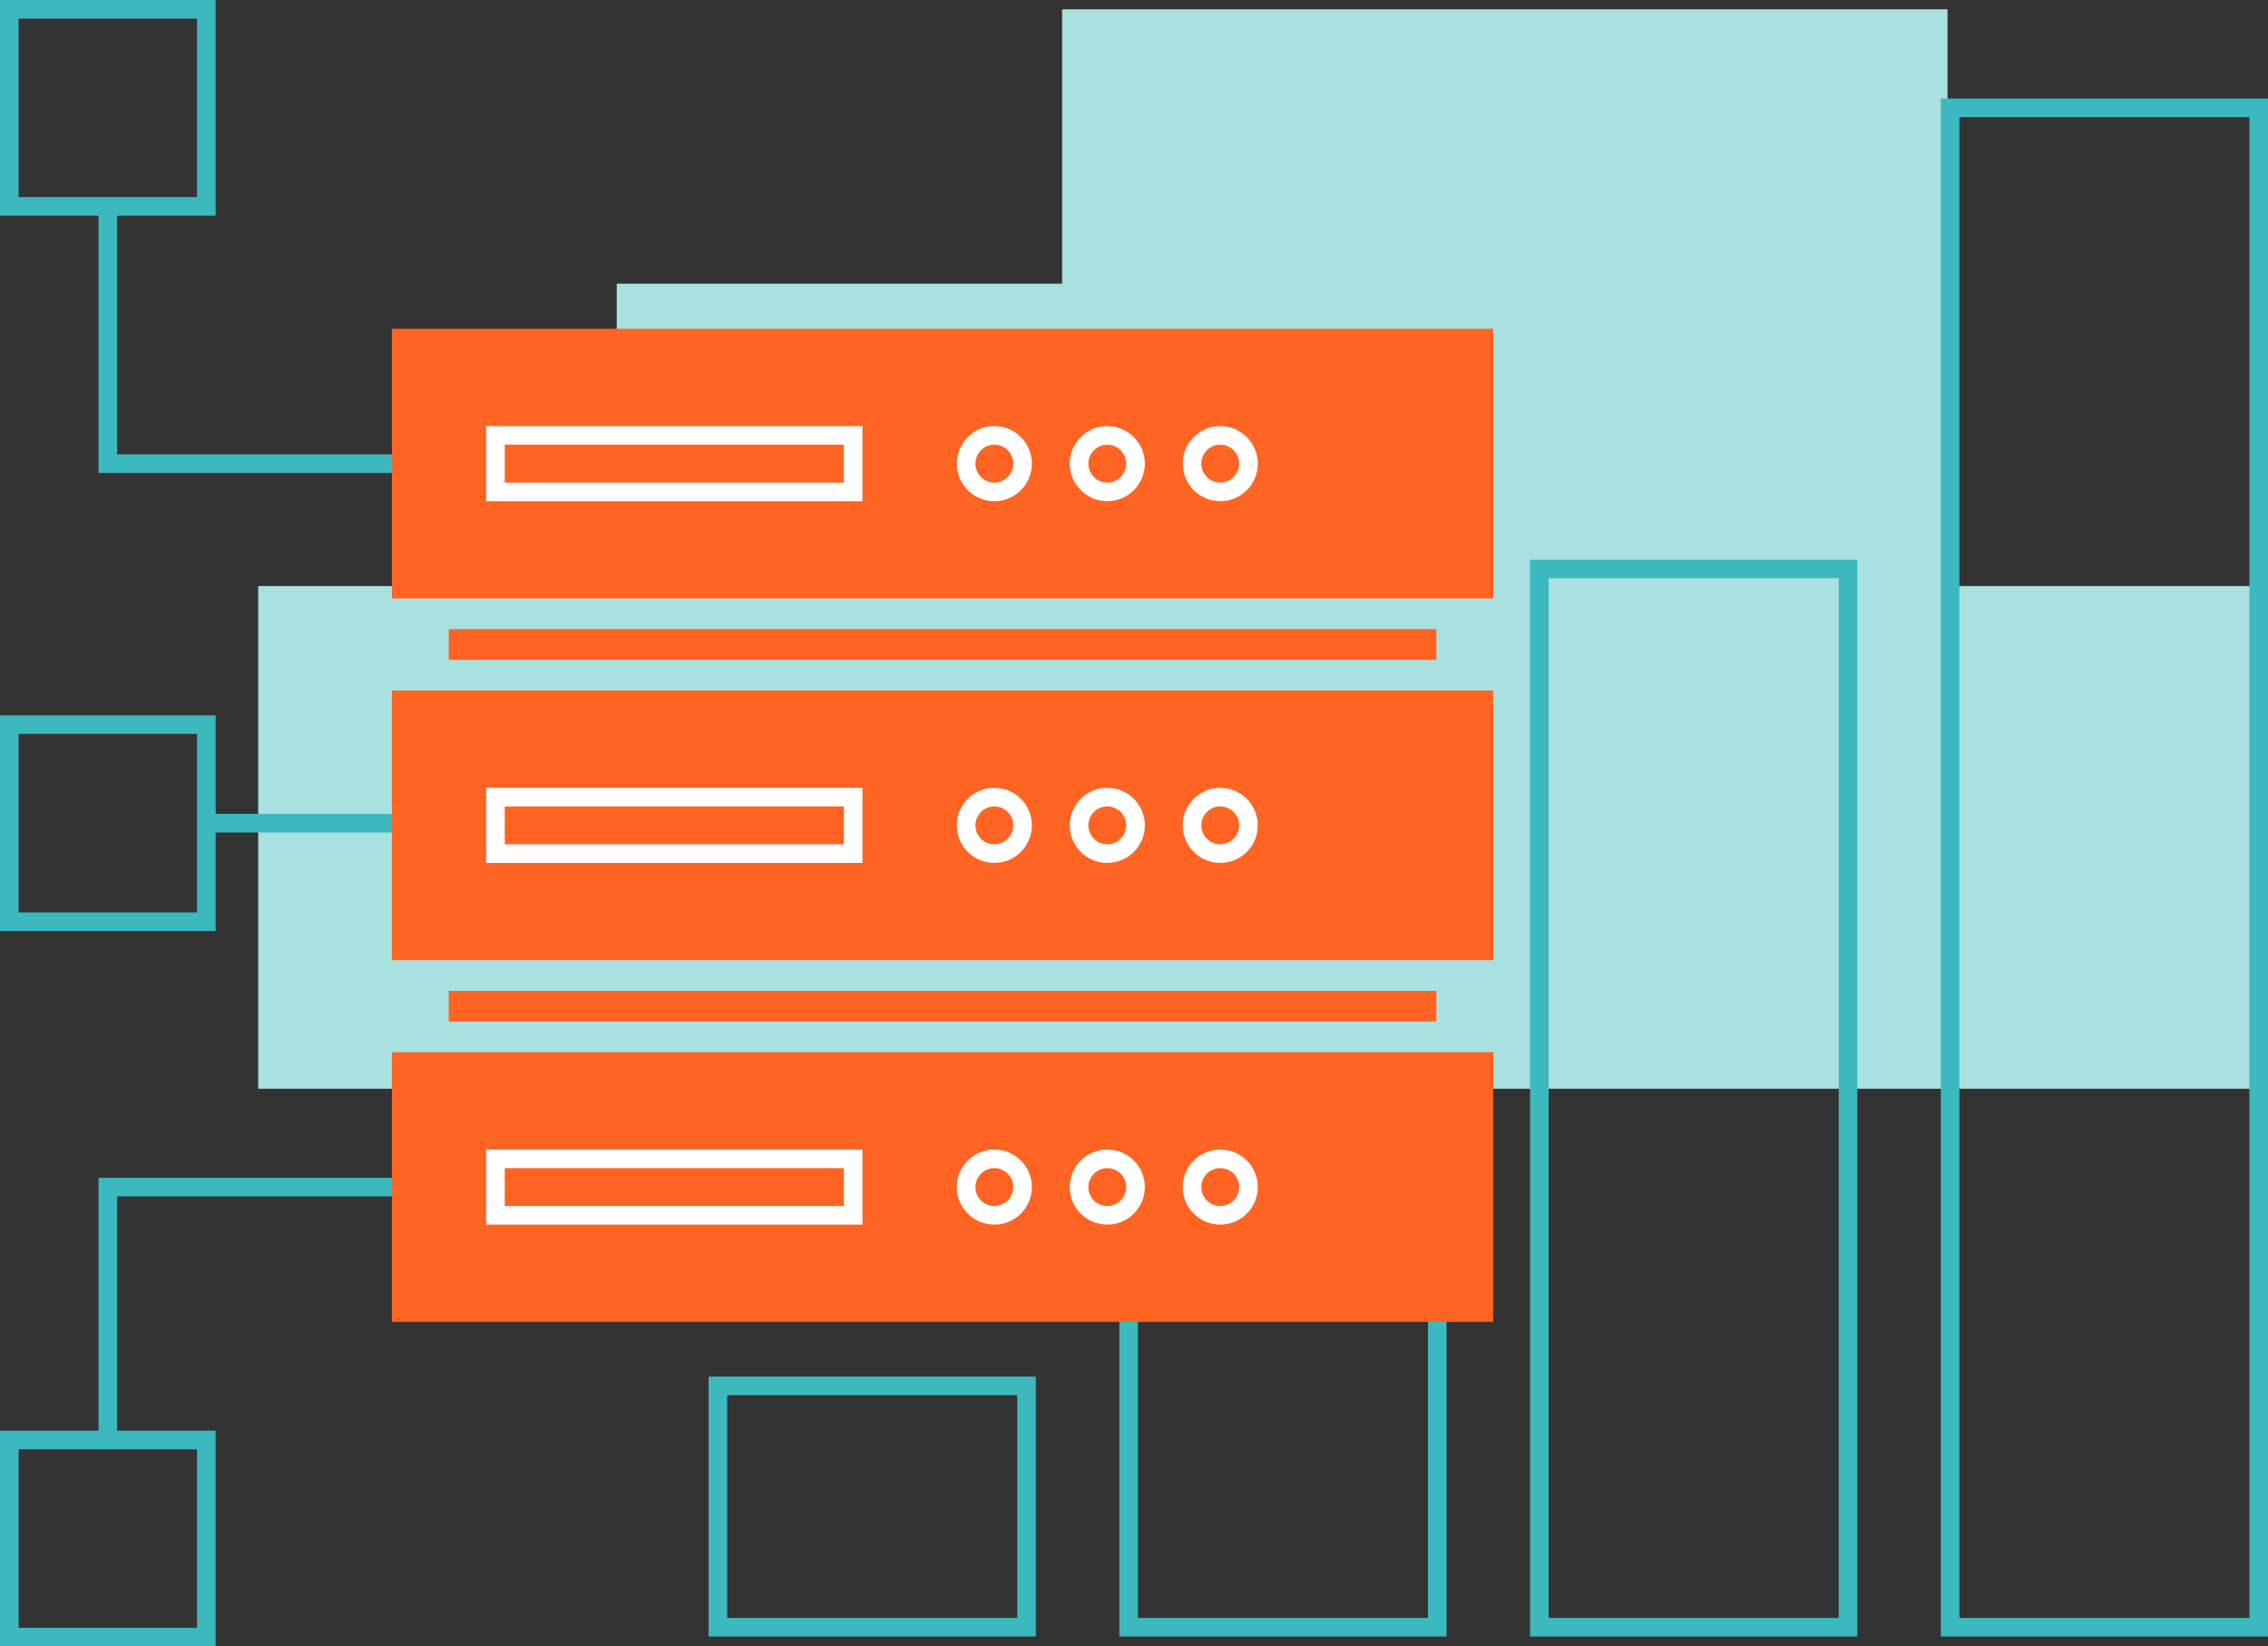 <svg xmlns="http://www.w3.org/2000/svg" width="121.929" height="88.492" viewBox="0 0 121.929 88.492">
  <rect x="0" y="0" width="121.929" height="88.492" fill="#333333" stroke="none"/>
  <g id="icone_BI" transform="translate(-1056.899 -135.3)">
    <path id="Path_640" data-name="Path 640" d="M1165.5,166.8v-31h-47.6V150.55h-23.944V166.8H1074.68v27.018h107.549V166.8Z" transform="translate(-3.901)" fill="#a9e0e0"/>
    <rect id="Retângulo_58" data-name="Retângulo 58" width="16.592" height="12.97" transform="translate(1095.494 209.792)" fill="none" stroke="#3cb9bf" stroke-miterlimit="10" stroke-width="1"/>
    <rect id="Retângulo_58-2" data-name="Retângulo 58" width="16.592" height="25.411" transform="translate(1117.575 197.351)" fill="none" stroke="#3cb9bf" stroke-miterlimit="10" stroke-width="1"/>
    <rect id="Retângulo_58-3" data-name="Retângulo 58" width="16.592" height="56.882" transform="translate(1139.656 165.881)" fill="none" stroke="#3cb9bf" stroke-miterlimit="10" stroke-width="1"/>
    <rect id="Retângulo_58-4" data-name="Retângulo 58" width="16.592" height="81.667" transform="translate(1161.737 141.096)" fill="none" stroke="#3cb9bf" stroke-miterlimit="10" stroke-width="1"/>
    <rect id="Retângulo_58-5" data-name="Retângulo 58" width="10.593" height="10.593" transform="translate(1057.399 174.249)" fill="none" stroke="#3cb9bf" stroke-miterlimit="10" stroke-width="1"/>
    <rect id="Retângulo_58-6" data-name="Retângulo 58" width="10.593" height="10.593" transform="translate(1057.399 135.799)" fill="none" stroke="#3cb9bf" stroke-miterlimit="10" stroke-width="1"/>
    <rect id="Retângulo_58-7" data-name="Retângulo 58" width="10.593" height="10.593" transform="translate(1057.399 212.699)" fill="none" stroke="#3cb9bf" stroke-miterlimit="10" stroke-width="1"/>
    <line id="Line_40" data-name="Line 40" x2="19.953" transform="translate(1067.992 179.546)" fill="none" stroke="#3cb9bf" stroke-miterlimit="10" stroke-width="1"/>
    <path id="Path_641" data-name="Path 641" d="M1064.24,231.155V217.561h25.25" transform="translate(-1.544 -18.456)" fill="none" stroke="#3cb9bf" stroke-miterlimit="10" stroke-width="1"/>
    <path id="Path_642" data-name="Path 642" d="M1064.24,149.48V163.31h25.25" transform="translate(-1.544 -3.088)" fill="none" stroke="#3cb9bf" stroke-miterlimit="10" stroke-width="1"/>
    <rect id="Retângulo_56" data-name="Retângulo 56" width="59.206" height="14.494" transform="translate(1077.969 152.974)" fill="#ff6422"/>
    <rect id="Retângulo_59" data-name="Retângulo 59" width="19.23" height="3.036" transform="translate(1083.535 158.703)" fill="none" stroke="#fff" stroke-miterlimit="10" stroke-width="1"/>
    <circle id="Elipse_6" data-name="Elipse 6" cx="1.518" cy="1.518" r="1.518" transform="translate(1108.838 158.703)" fill="none" stroke="#fff" stroke-miterlimit="10" stroke-width="1"/>
    <circle id="Elipse_7" data-name="Elipse 7" cx="1.518" cy="1.518" r="1.518" transform="translate(1114.91 158.703)" fill="none" stroke="#fff" stroke-miterlimit="10" stroke-width="1"/>
    <circle id="Elipse_8" data-name="Elipse 8" cx="1.518" cy="1.518" r="1.518" transform="translate(1120.983 158.703)" fill="none" stroke="#fff" stroke-miterlimit="10" stroke-width="1"/>
    <rect id="Retângulo_56-2" data-name="Retângulo 56" width="59.206" height="14.494" transform="translate(1077.969 172.416)" fill="#ff6422"/>
    <rect id="Retângulo_59-2" data-name="Retângulo 59" width="19.23" height="3.036" transform="translate(1083.535 178.145)" fill="none" stroke="#fff" stroke-miterlimit="10" stroke-width="1"/>
    <circle id="Elipse_6-2" data-name="Elipse 6" cx="1.518" cy="1.518" r="1.518" transform="translate(1108.838 178.145)" fill="none" stroke="#fff" stroke-miterlimit="10" stroke-width="1"/>
    <circle id="Elipse_7-2" data-name="Elipse 7" cx="1.518" cy="1.518" r="1.518" transform="translate(1114.91 178.145)" fill="none" stroke="#fff" stroke-miterlimit="10" stroke-width="1"/>
    <circle id="Elipse_8-2" data-name="Elipse 8" cx="1.518" cy="1.518" r="1.518" transform="translate(1120.983 178.145)" fill="none" stroke="#fff" stroke-miterlimit="10" stroke-width="1"/>
    <rect id="Retângulo_56-3" data-name="Retângulo 56" width="53.097" height="1.65" transform="translate(1081.023 169.117)" fill="#ff6422"/>
    <rect id="Retângulo_56-4" data-name="Retângulo 56" width="59.206" height="14.494" transform="translate(1077.969 191.858)" fill="#ff6422"/>
    <rect id="Retângulo_59-3" data-name="Retângulo 59" width="19.23" height="3.036" transform="translate(1083.535 197.587)" fill="none" stroke="#fff" stroke-miterlimit="10" stroke-width="1"/>
    <circle id="Elipse_6-3" data-name="Elipse 6" cx="1.518" cy="1.518" r="1.518" transform="translate(1108.838 197.587)" fill="none" stroke="#fff" stroke-miterlimit="10" stroke-width="1"/>
    <circle id="Elipse_7-3" data-name="Elipse 7" cx="1.518" cy="1.518" r="1.518" transform="translate(1114.91 197.587)" fill="none" stroke="#fff" stroke-miterlimit="10" stroke-width="1"/>
    <circle id="Elipse_8-3" data-name="Elipse 8" cx="1.518" cy="1.518" r="1.518" transform="translate(1120.983 197.587)" fill="none" stroke="#fff" stroke-miterlimit="10" stroke-width="1"/>
    <rect id="Retângulo_56-5" data-name="Retângulo 56" width="53.097" height="1.65" transform="translate(1081.023 188.559)" fill="#ff6422"/>
  </g>
</svg>
